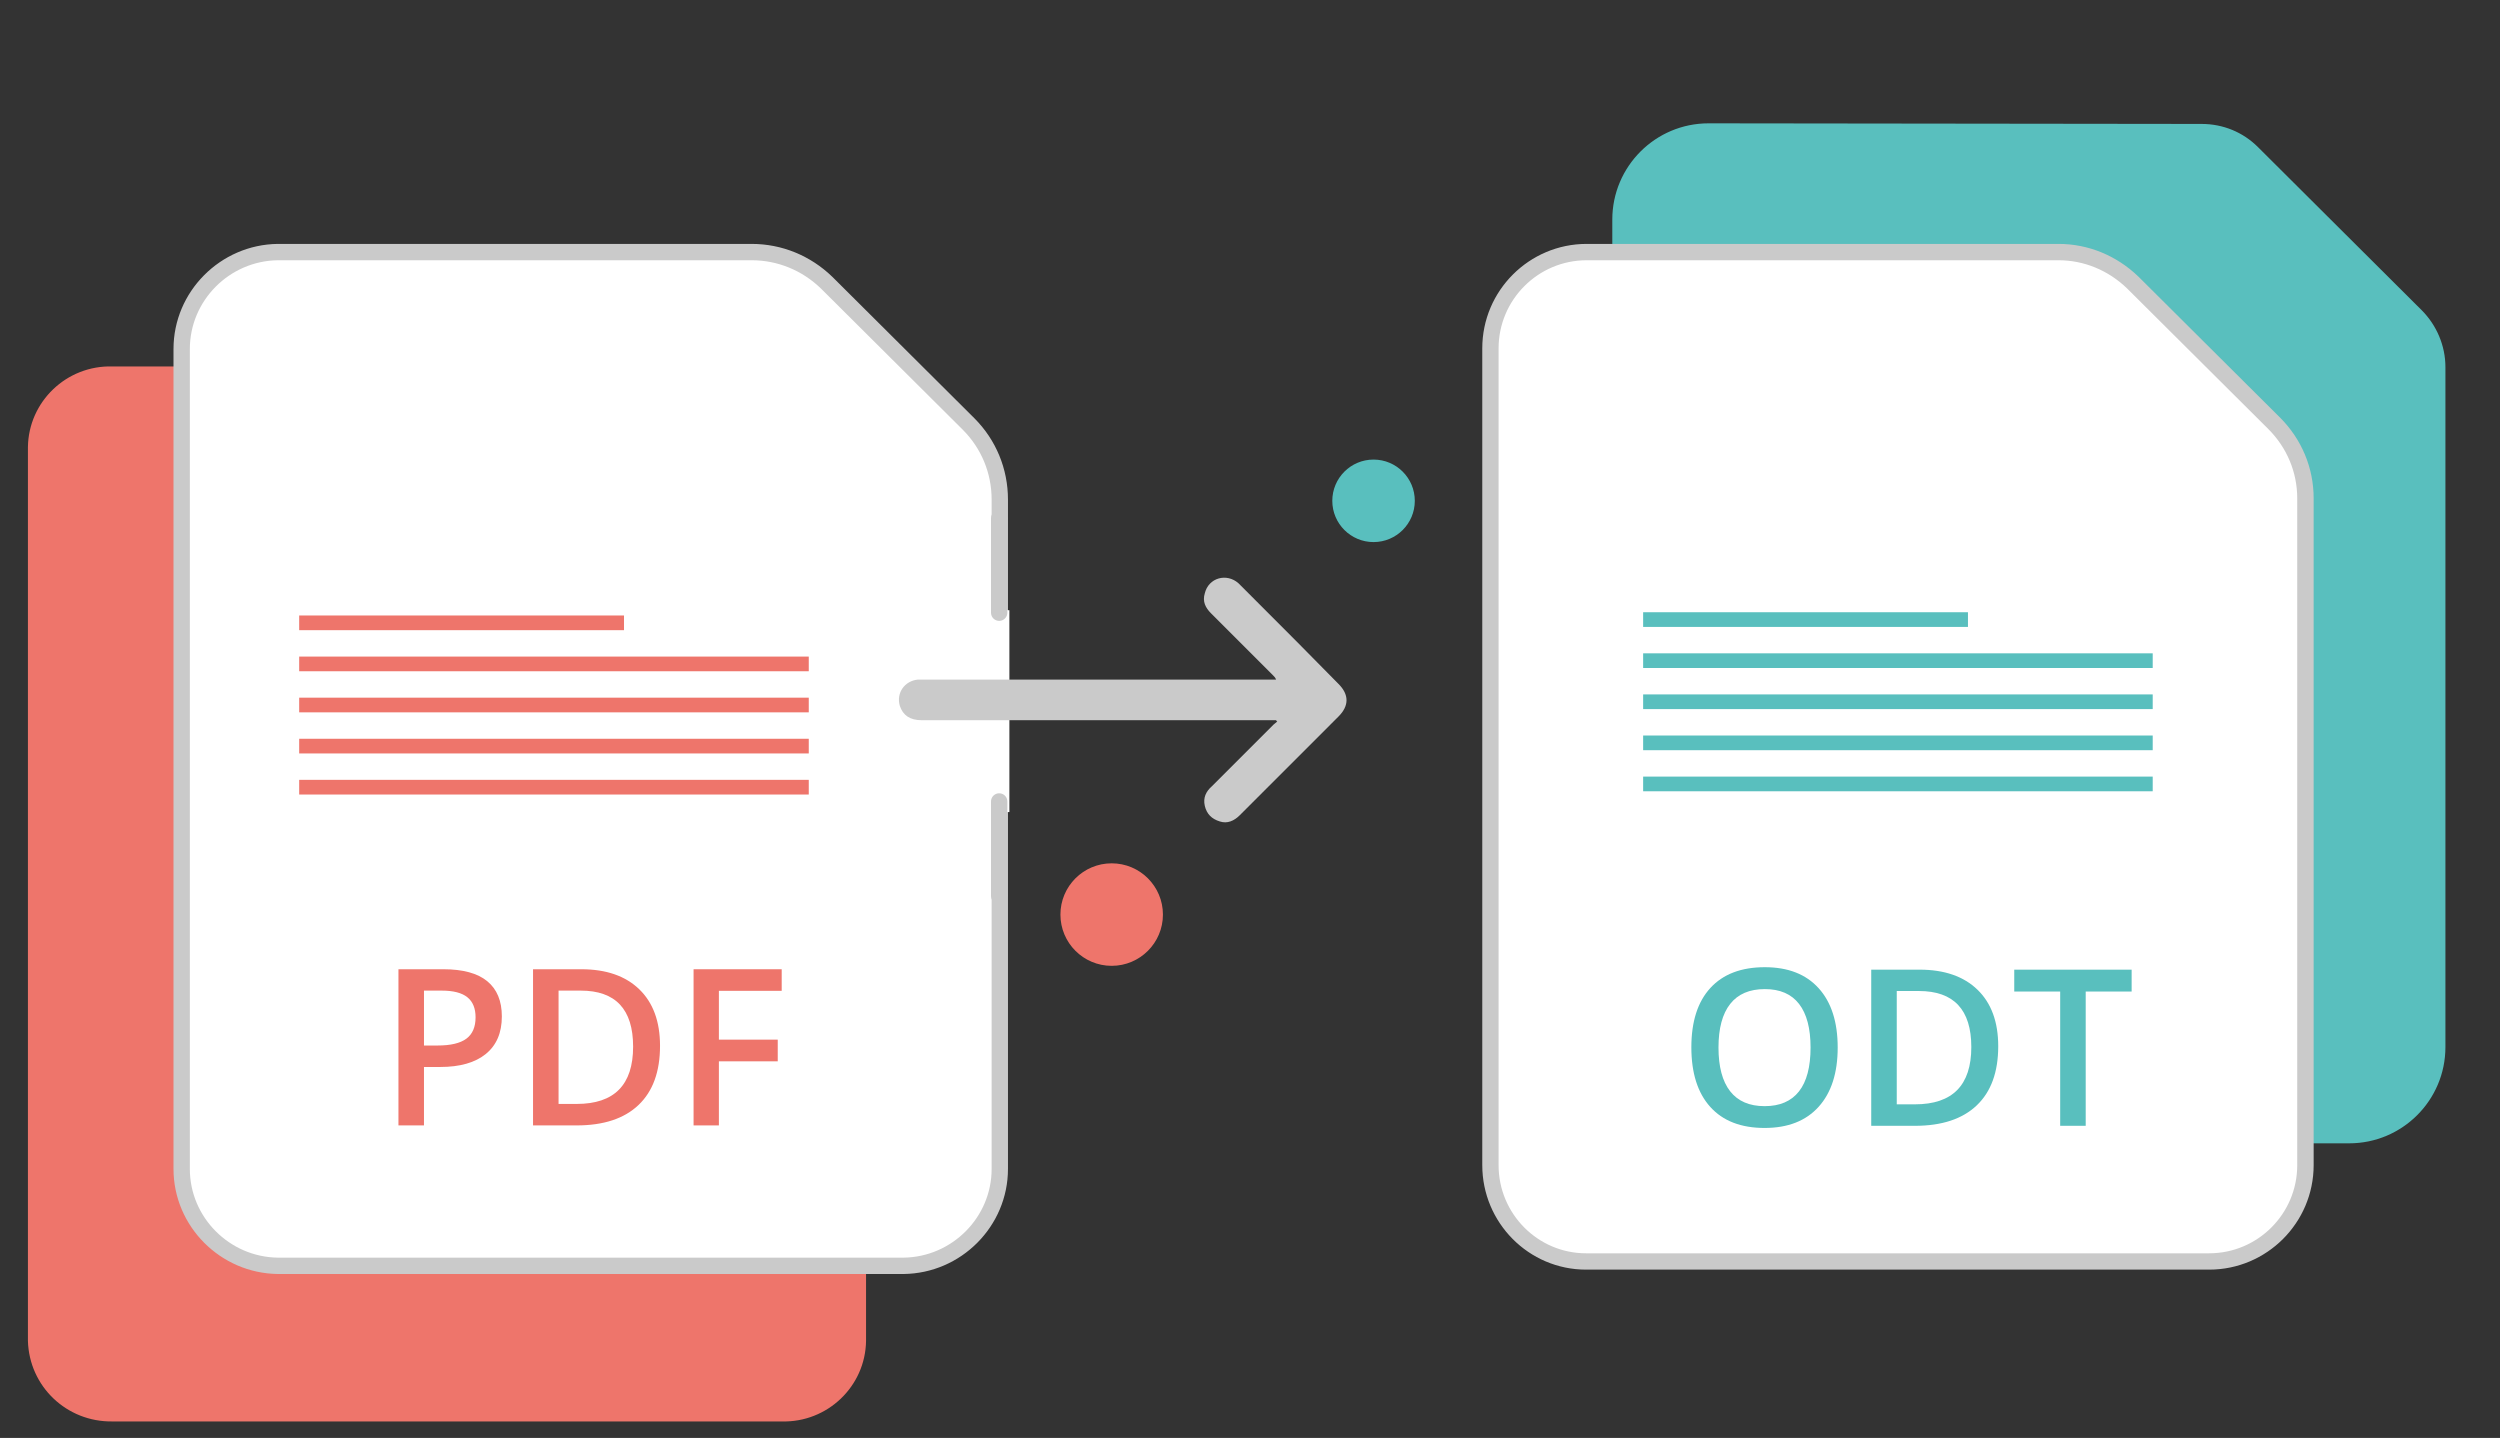 <?xml version="1.0" encoding="utf-8"?>
<!-- Generator: Adobe Illustrator 16.0.2, SVG Export Plug-In . SVG Version: 6.00 Build 0)  -->
<!DOCTYPE svg PUBLIC "-//W3C//DTD SVG 1.1//EN" "http://www.w3.org/Graphics/SVG/1.1/DTD/svg11.dtd">
<svg version="1.1" id="Layer_1" xmlns="http://www.w3.org/2000/svg" xmlns:xlink="http://www.w3.org/1999/xlink" x="0px" y="0px"
	 width="612px" height="352px" viewBox="0 0 612 352" enable-background="new 0 0 612 352" xml:space="preserve">
<rect x="0" y="0" width="612" height="352" fill="#333333" stroke="none"/>
<g>
	<rect x="5" y="-7.6" fill="none" width="612" height="367.199"/>
	<path id="Path_101390" fill="#59BFBE" d="M418.253,30.191c-13.005,0-23.563,10.557-23.563,23.562l0,0v202.572
		c0,13.005,10.56,23.562,23.563,23.562h156.825c13.005,0,23.562-10.557,23.562-23.562V89.861c0-5.202-2.142-10.252-5.813-13.924
		l-40.086-39.936c-3.675-3.672-8.568-5.661-13.771-5.661L418.253,30.191L418.253,30.191z"/>
	<rect x="5" y="-7.6" fill="none" width="612" height="367.199"/>
	<path id="Path_101359" fill="#EE756B" d="M212.009,109.445v218.791c-0.153,11.172-9.486,20.043-20.655,19.734H27.491
		c-11.169,0.151-20.349-8.563-20.655-19.734V109.445c0.153-11.17,9.486-20.043,20.655-19.737h163.863
		C202.523,89.402,211.703,98.275,212.009,109.445z"/>
	<path fill="#FFFFFF" d="M44.474,286.16V85.424c0-13.005,10.557-23.563,23.562-23.715H184.01c6.885,0,13.464,2.754,18.36,7.497
		l34.731,34.578c4.896,4.896,7.65,11.475,7.65,18.513V286.16c0,13.005-10.557,23.563-23.562,23.715H68.036
		C55.031,309.723,44.474,299.165,44.474,286.16z"/>
	<path fill="#CACACA" d="M221.189,311.875H68.036c-14.105-0.166-25.562-11.702-25.562-25.715V85.424
		c0-14.014,11.457-25.549,25.539-25.715h115.998c7.372,0,14.386,2.863,19.751,8.063l34.75,34.598
		c5.314,5.314,8.239,12.391,8.239,19.93v163.86c0,14.013-11.457,25.549-25.539,25.715
		C221.205,311.875,221.197,311.875,221.189,311.875z M68.036,63.709c-11.879,0.144-21.562,9.881-21.562,21.715V286.16
		c0,11.833,9.683,21.574,21.585,21.715h153.117c11.897-0.146,21.575-9.885,21.575-21.715V122.297c0-6.47-2.509-12.543-7.064-17.099
		l-34.728-34.575c-4.596-4.452-10.622-6.915-16.949-6.915L68.036,63.709L68.036,63.709z"/>
	<g>
		<g>
			<g>
				<g>
					<g>
						<g>
							<g>
								<g>
									<g>
										<defs>
											<rect id="SVGID_1_" x="5" y="-7.6" width="612" height="367.199"/>
										</defs>
										<clipPath id="SVGID_2_">
											<use xlink:href="#SVGID_1_"  overflow="visible"/>
										</clipPath>
										
											<line id="Line_6856" clip-path="url(#SVGID_2_)" fill="none" stroke="#FFFFFF" stroke-width="5" x1="244.598" y1="149.378" x2="244.598" y2="198.797"/>
									</g>
								</g>
							</g>
						</g>
					</g>
				</g>
			</g>
		</g>
	</g>
	<g>
		<g>
			<g>
				<g>
					<g>
						<g>
							<g>
								<g>
									<g>
										<defs>
											<rect id="SVGID_3_" x="5" y="-7.6" width="612" height="367.199"/>
										</defs>
										<clipPath id="SVGID_4_">
											<use xlink:href="#SVGID_3_"  overflow="visible"/>
										</clipPath>
										
											<line id="Line_6857" clip-path="url(#SVGID_4_)" fill="none" stroke="#CACACA" stroke-width="4" stroke-linecap="round" x1="244.598" y1="196.195" x2="244.598" y2="219.299"/>
									</g>
								</g>
							</g>
						</g>
					</g>
				</g>
			</g>
		</g>
	</g>
	<g>
		<g>
			<g>
				<g>
					<g>
						<g>
							<g>
								<g>
									<g>
										<defs>
											<rect id="SVGID_5_" x="5" y="-7.6" width="612" height="367.199"/>
										</defs>
										<clipPath id="SVGID_6_">
											<use xlink:href="#SVGID_5_"  overflow="visible"/>
										</clipPath>
										
											<line id="Line_6858" clip-path="url(#SVGID_6_)" fill="none" stroke="#CACACA" stroke-width="4" stroke-linecap="round" x1="244.598" y1="126.89" x2="244.598" y2="149.99"/>
									</g>
								</g>
							</g>
						</g>
					</g>
				</g>
			</g>
		</g>
	</g>
	<rect x="5" y="-7.6" fill="none" width="612" height="367.199"/>
	<g id="Path_101552">
		<path fill="#FFFFFF" d="M364.855,285.242V85.271c0-13.006,10.56-23.563,23.563-23.563h115.515c6.89,0,13.313,2.754,18.207,7.497
			l34.578,34.425c4.896,4.896,7.65,11.477,7.65,18.36v163.251c0,13.005-10.563,23.562-23.563,23.562h-152.54
			C375.26,308.805,364.855,298.247,364.855,285.242z"/>
		<path fill="#CACACA" d="M540.806,310.805H388.265c-14.011,0-25.404-11.468-25.404-25.563V85.271
			c0-14.099,11.47-25.563,25.563-25.563h115.517c7.271,0,14.231,2.862,19.604,8.063l34.598,34.442
			c5.313,5.313,8.239,12.336,8.239,19.778v163.251C566.368,299.337,554.9,310.805,540.806,310.805z M388.418,63.709
			c-11.892,0-21.563,9.673-21.563,21.563v199.972c0,11.889,9.604,21.563,21.404,21.563h152.541c11.895,0,21.563-9.674,21.563-21.563
			V121.991c0-6.373-2.513-12.392-7.064-16.946l-34.575-34.421c-4.596-4.452-10.563-6.915-16.796-6.915H388.418L388.418,63.709z"/>
	</g>
	<rect x="5" y="-7.6" fill="none" width="612" height="367.199"/>
	<rect x="5" y="-7.6" fill="none" width="612" height="367.199"/>
	<rect x="5" y="-7.6" fill="none" width="612" height="367.199"/>
	<rect x="5" y="-7.6" fill="none" width="612" height="367.199"/>
	<circle fill="#EE756B" cx="272.138" cy="223.889" r="12.546"/>
	<rect x="5" y="-7.6" fill="none" width="612" height="367.199"/>
	<circle fill="#59BFBE" cx="336.245" cy="122.603" r="10.098"/>
	<path fill="#CACACA" d="M312.377,176.308c-0.459,0-0.768,0-1.227,0c-28.458,0-57.066,0-85.524,0c-2.907,0-4.59-1.226-5.355-3.521
		c-0.918-3.213,1.224-6.12,4.437-6.426c0.459,0,0.918,0,1.377,0c28.305,0,56.61,0,84.915,0c0.459,0,0.765,0,1.377,0
		c-0.153-0.459-0.459-0.769-0.768-1.071c-5.047-5.049-10.098-10.099-15.146-15.146c-1.377-1.377-2.142-2.906-1.53-4.896
		c0.918-3.825,5.355-5.05,8.262-2.448c1.377,1.377,2.754,2.756,4.131,4.133c6.885,6.885,13.614,13.615,20.349,20.502
		c2.604,2.603,2.604,5.354,0,7.957c-8.104,8.106-16.218,16.218-24.174,24.173c-1.377,1.377-3.06,2.144-4.896,1.524
		c-1.989-0.606-3.213-1.836-3.672-3.821s0.306-3.521,1.683-4.74c5.049-5.053,10.098-10.104,15.146-15.146
		c0.313-0.306,0.612-0.459,0.918-0.765C312.53,176.611,312.53,176.459,312.377,176.308z"/>
	<g>
		<g>
			<rect x="73.24" y="150.671" fill="#EE756B" width="79.517" height="3.596"/>
			<rect x="73.24" y="190.907" fill="#EE756B" width="124.745" height="3.593"/>
			<rect x="73.24" y="180.85" fill="#EE756B" width="124.745" height="3.594"/>
			<rect x="73.24" y="170.789" fill="#EE756B" width="124.745" height="3.593"/>
			<rect x="73.24" y="160.73" fill="#EE756B" width="124.745" height="3.592"/>
		</g>
	</g>
	<g enable-background="new    ">
		<path fill="#EE756B" d="M122.851,248.83c0,3.991-1.308,7.051-3.922,9.178s-6.336,3.189-11.165,3.189h-3.974V275.5h-6.25v-38.228
			h11.008c4.776,0,8.354,0.977,10.733,2.929S122.851,245.029,122.851,248.83z M103.79,255.941h3.32c3.208,0,5.561-0.558,7.06-1.673
			c1.499-1.115,2.249-2.859,2.249-5.229c0-2.196-0.671-3.835-2.013-4.916c-1.343-1.081-3.435-1.621-6.275-1.621h-4.34V255.941z"/>
		<path fill="#EE756B" d="M161.575,256.021c0,6.311-1.752,11.135-5.255,14.473c-3.504,3.338-8.55,5.007-15.14,5.007h-10.694v-38.228
			h11.819c6.083,0,10.816,1.639,14.198,4.916S161.575,250.076,161.575,256.021z M154.986,256.229
			c0-9.151-4.279-13.728-12.838-13.728h-5.412v27.742h4.445C150.384,270.244,154.986,265.573,154.986,256.229z"/>
		<path fill="#EE756B" d="M175.983,275.5h-6.197v-38.228h21.572v5.282h-15.375v11.949h14.407v5.308h-14.407V275.5z"/>
	</g>
	<g>
		<path fill="#59BFBE" d="M449.867,256.433c0,6.223-1.557,11.061-4.668,14.512s-7.518,5.178-13.217,5.178
			c-5.771,0-10.203-1.713-13.297-5.139c-3.094-3.425-4.641-8.293-4.641-14.604c0-6.31,1.556-11.155,4.667-14.538
			c3.112-3.381,7.552-5.072,13.322-5.072c5.683,0,10.075,1.717,13.179,5.151C448.314,245.355,449.867,250.192,449.867,256.433z
			 M420.686,256.433c0,4.706,0.951,8.275,2.851,10.707s4.716,3.647,8.446,3.647c3.713,0,6.514-1.202,8.406-3.608
			c1.891-2.405,2.836-5.987,2.836-10.746c0-4.689-0.937-8.245-2.811-10.668c-1.873-2.423-4.667-3.635-8.38-3.635
			c-3.748,0-6.576,1.212-8.485,3.635C421.641,248.188,420.686,251.743,420.686,256.433z"/>
		<path fill="#59BFBE" d="M489.166,256.119c0,6.311-1.752,11.135-5.255,14.473c-3.504,3.338-8.55,5.007-15.14,5.007h-10.694v-38.228
			h11.819c6.082,0,10.815,1.639,14.197,4.916S489.166,250.175,489.166,256.119z M482.577,256.328
			c0-9.151-4.279-13.728-12.839-13.728h-5.412v27.742h4.445C477.976,270.343,482.577,265.672,482.577,256.328z"/>
		<path fill="#59BFBE" d="M510.581,275.599h-6.249v-32.867h-11.244v-5.36h28.736v5.36h-11.243V275.599z"/>
	</g>
	<g>
		<g>
			<rect x="402.24" y="149.875" fill="#59BFBE" width="79.517" height="3.596"/>
			<rect x="402.24" y="190.111" fill="#59BFBE" width="124.744" height="3.593"/>
			<rect x="402.24" y="180.054" fill="#59BFBE" width="124.744" height="3.594"/>
			<rect x="402.24" y="169.993" fill="#59BFBE" width="124.744" height="3.593"/>
			<rect x="402.24" y="159.935" fill="#59BFBE" width="124.744" height="3.592"/>
		</g>
	</g>
</g>
</svg>
